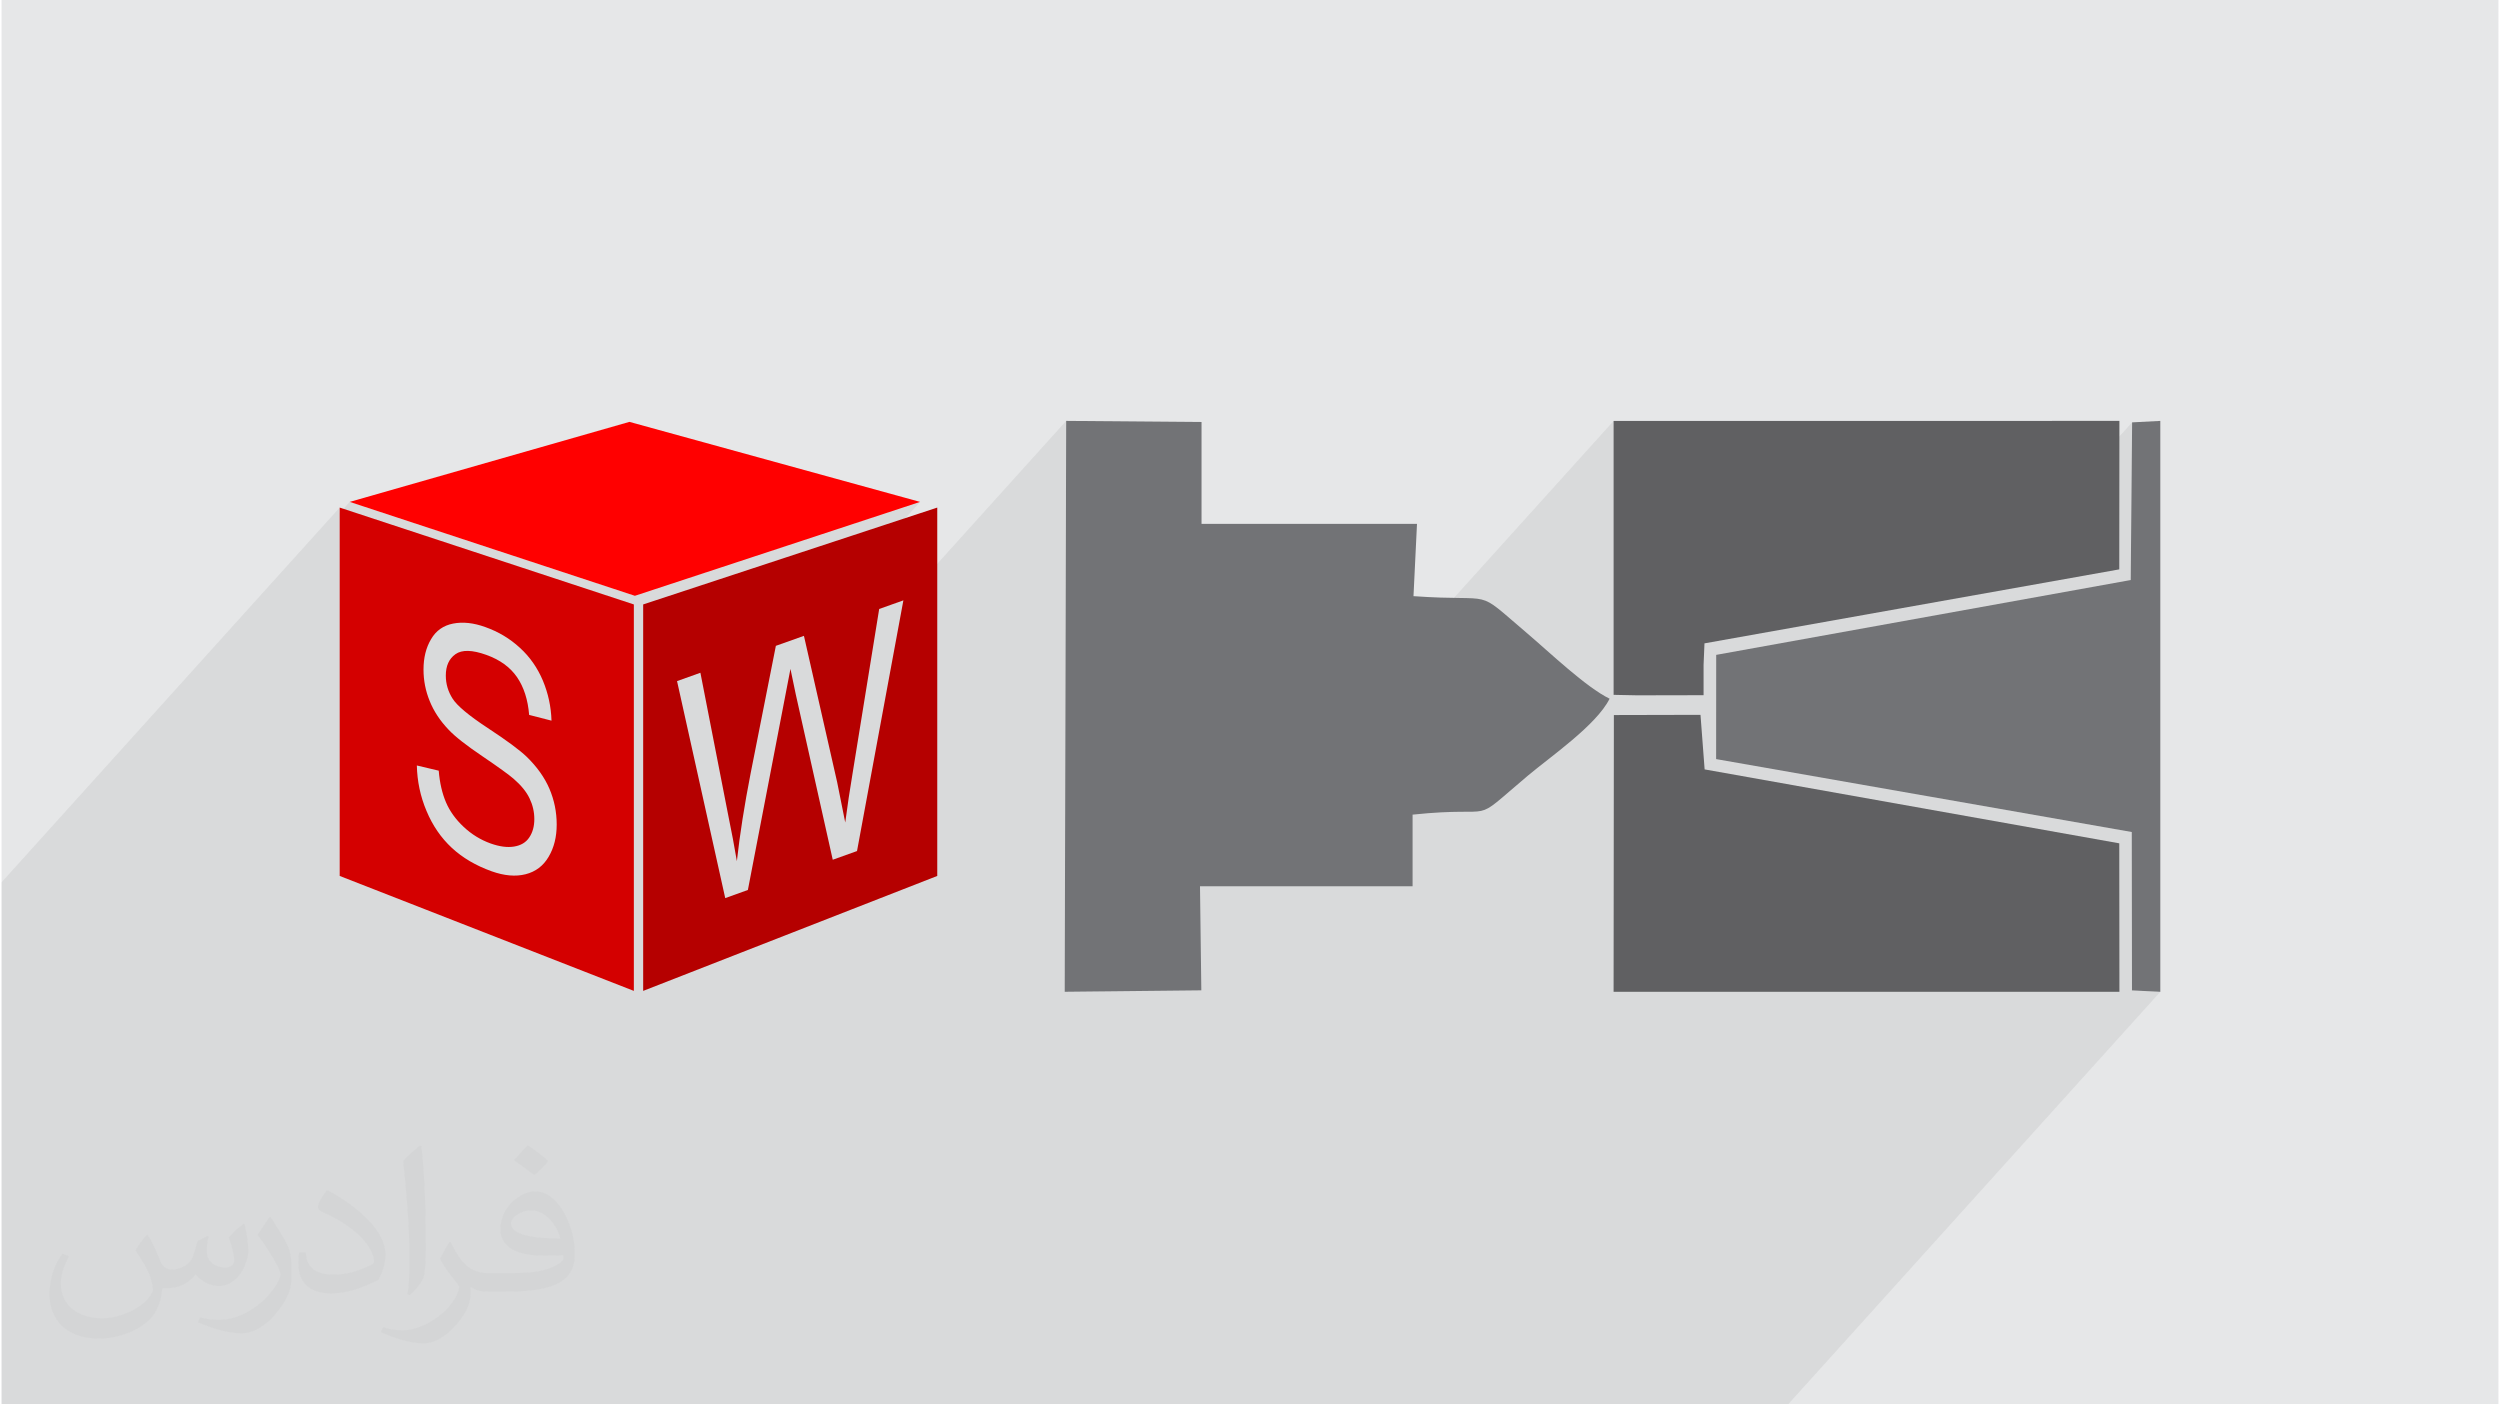 <?xml version="1.0" encoding="UTF-8"?>
<!DOCTYPE svg PUBLIC "-//W3C//DTD SVG 1.0//EN" "http://www.w3.org/TR/2001/REC-SVG-20010904/DTD/svg10.dtd">
<!-- Creator: CorelDRAW 2017 -->
<svg xmlns="http://www.w3.org/2000/svg" xml:space="preserve" width="356px" height="200px" version="1.0" shape-rendering="geometricPrecision" text-rendering="geometricPrecision" image-rendering="optimizeQuality" fill-rule="evenodd" clip-rule="evenodd"
viewBox="0 0 35600 20025"
 xmlns:xlink="http://www.w3.org/1999/xlink">
 <g id="Layer_x0020_1">
  <g id="_2005004717104">
   <path fill="#E6E7E8" d="M0 0l35600 0 0 20025 -35600 0 0 -20025z"/>
   <path fill="#373435" fill-opacity="0.078" d="M30377 6022l-2219 2459 -3878 692 -668 740 -294 1 -334 -7 0 -3905 -7339 8134 -487 5 21 -8140 -2324 2577 3 -18 -345 123 -927 1028 -146 -645 -98 35 1754 -1945 -4066 1339 -4066 -1339 -143 158 0 -77 -4821 5343 0 7445 25470 0 5309 -5884 -404 -20 -3 -2258 -2812 -493 2797 -3100 20 -2248z"/>
   <g>
    <path fill="#B50000" d="M13341 12489l-4193 1639 0 -5510 4193 -1381 0 5252zm-1144 -355l661 -3574 -345 123 -376 2323c-41,244 -77,485 -108,721 -66,-332 -104,-524 -115,-574l-474 -2087 -400 142 -360 1819c-88,451 -154,869 -196,1251 -33,-199 -76,-425 -128,-679l-392 -2007 -333 119 687 3094 323 -116 526 -2731c44,-229 71,-369 81,-421 29,143 54,264 76,364l527 2357 346 -124z"/>
    <path fill="red" d="M8952 6015l-3988 1141 4066 1339 4066 -1339 -4144 -1141z"/>
    <path fill="#D40000" d="M4821 12489l4194 1639 0 -5510 -4194 -1381 0 5252zm1100 -1575l312 74c14,173 49,323 103,450 54,127 138,244 252,351 114,107 243,186 385,237 127,45 238,60 335,44 97,-16 169,-59 216,-130 48,-71 72,-158 72,-261 0,-104 -23,-203 -69,-298 -45,-94 -121,-186 -226,-277 -67,-58 -216,-166 -446,-322 -231,-156 -392,-282 -484,-381 -120,-126 -209,-262 -267,-406 -59,-145 -88,-294 -88,-448 0,-169 36,-314 108,-434 71,-122 176,-195 314,-222 138,-27 292,-11 460,50 186,66 350,164 492,295 142,129 251,286 328,468 76,182 117,373 123,571l-319 -82c-17,-216 -75,-396 -173,-539 -99,-143 -245,-248 -438,-317 -201,-72 -347,-75 -439,-10 -92,65 -138,167 -138,305 0,120 33,230 98,331 64,100 231,240 500,417 270,177 455,314 556,411 145,141 253,292 323,454 69,162 104,332 104,511 0,178 -38,330 -115,460 -76,130 -186,213 -329,249 -143,36 -303,22 -483,-42 -226,-81 -416,-193 -569,-335 -153,-142 -273,-317 -360,-525 -88,-208 -133,-424 -138,-649z"/>
    <path fill="#727376" d="M20118 11615c1284,-135 773,178 1644,-556 318,-268 978,-720 1165,-1097 -337,-164 -852,-658 -1185,-941 -769,-653 -399,-435 -1611,-521l50 -1031 -3072 0 0 -1452 -1930 -16 -21 8140 1948 -21 -19 -1484 3031 0 0 -1021z"/>
    <path fill="#606062" d="M22984 14141l7212 0 -2 -2117 -5912 -1054 -59 -778 -1235 3 -4 3946z"/>
    <path fill="#606062" d="M22984 9907l334 7 949 -2 0 -434 13 -305 5914 -1055 2 -2117 -7212 1 0 3905z"/>
    <path fill="#727376" d="M24446 10823l5926 1040 3 2258 404 20 0 -8140 -402 21 -20 2248 -5910 1067 -1 1486z"/>
   </g>
   <path fill="#373435" fill-opacity="0.031" d="M2082 17606c68,103 112,202 155,311 32,64 49,184 199,184 44,0 107,-14 163,-45 63,-33 111,-83 136,-159l60 -202 146 -73 10 11c-20,76 -25,148 -25,206 0,169 146,233 262,233 68,0 129,-33 129,-95 0,-80 -34,-216 -78,-338 68,-68 136,-136 214,-192l12 6c34,145 53,287 53,382 0,93 -41,196 -75,264 -70,132 -194,237 -344,237 -114,0 -241,-58 -328,-163l-5 0c-82,101 -208,194 -412,194l-63 0c-10,134 -39,229 -83,313 -121,238 -480,405 -818,405 -470,0 -706,-272 -706,-633 0,-223 73,-431 185,-578l92 37c-70,134 -116,262 -116,386 0,338 274,499 592,499 293,0 657,-188 723,-404 -25,-237 -114,-349 -250,-565 41,-73 94,-145 160,-221l12 0zm5421 -1275c99,62 196,137 291,221 -53,74 -119,142 -201,202 -95,-76 -190,-142 -287,-212 66,-74 131,-147 197,-211zm51 926c-160,0 -291,106 -291,184 0,167 320,219 703,216 -48,-195 -216,-400 -412,-400zm-359 896c208,0 390,-7 529,-42 155,-39 286,-117 286,-171 0,-14 0,-31 -5,-45 -87,8 -187,8 -274,8 -281,0 -498,-64 -582,-223 -22,-43 -37,-93 -37,-148 0,-153 66,-303 182,-407 97,-84 204,-138 313,-138 197,0 354,159 464,409 60,136 102,292 102,490 0,132 -37,244 -119,326 -153,149 -435,204 -867,204l-196 0 0 0 -51 0c-107,0 -184,-18 -245,-66l-10 0c3,25 5,50 5,73 0,97 -32,220 -97,319 -192,287 -400,411 -580,411 -182,0 -405,-70 -606,-161l36 -70c65,27 155,45 279,45 325,0 752,-313 805,-619 -12,-24 -33,-57 -65,-92 -95,-114 -155,-209 -211,-308 48,-95 92,-171 133,-239l17 -2c139,283 265,446 546,446l44 0 0 0 204 0zm-1408 299c24,-130 27,-277 27,-413l0 -202c0,-377 -49,-926 -88,-1283 68,-74 163,-161 238,-219l22 7c51,449 63,971 63,1452 0,125 -5,249 -17,340 -7,113 -73,200 -214,332l-31 -14zm-1449 -597c7,178 94,318 398,318 189,0 349,-49 526,-134 32,-14 49,-33 49,-49 0,-112 -85,-258 -228,-392 -139,-126 -323,-237 -495,-312 -59,-24 -78,-51 -78,-76 0,-52 68,-159 124,-235l19 -2c197,103 418,256 580,427 148,157 240,315 240,488 0,128 -38,250 -102,361 -215,110 -446,192 -674,192 -277,0 -466,-130 -466,-435 0,-33 0,-84 12,-151l95 0zm-501 -503l173 279c63,103 121,214 121,392l0 226c0,184 -117,380 -306,574 -148,132 -279,187 -400,187 -180,0 -386,-55 -624,-158l27 -70c75,20 162,37 269,37 342,-2 692,-252 852,-557 19,-35 27,-68 27,-91 0,-35 -20,-74 -34,-109 -88,-165 -185,-316 -292,-454 56,-89 112,-173 173,-258l14 2z"/>
  </g>
 </g>
</svg>
